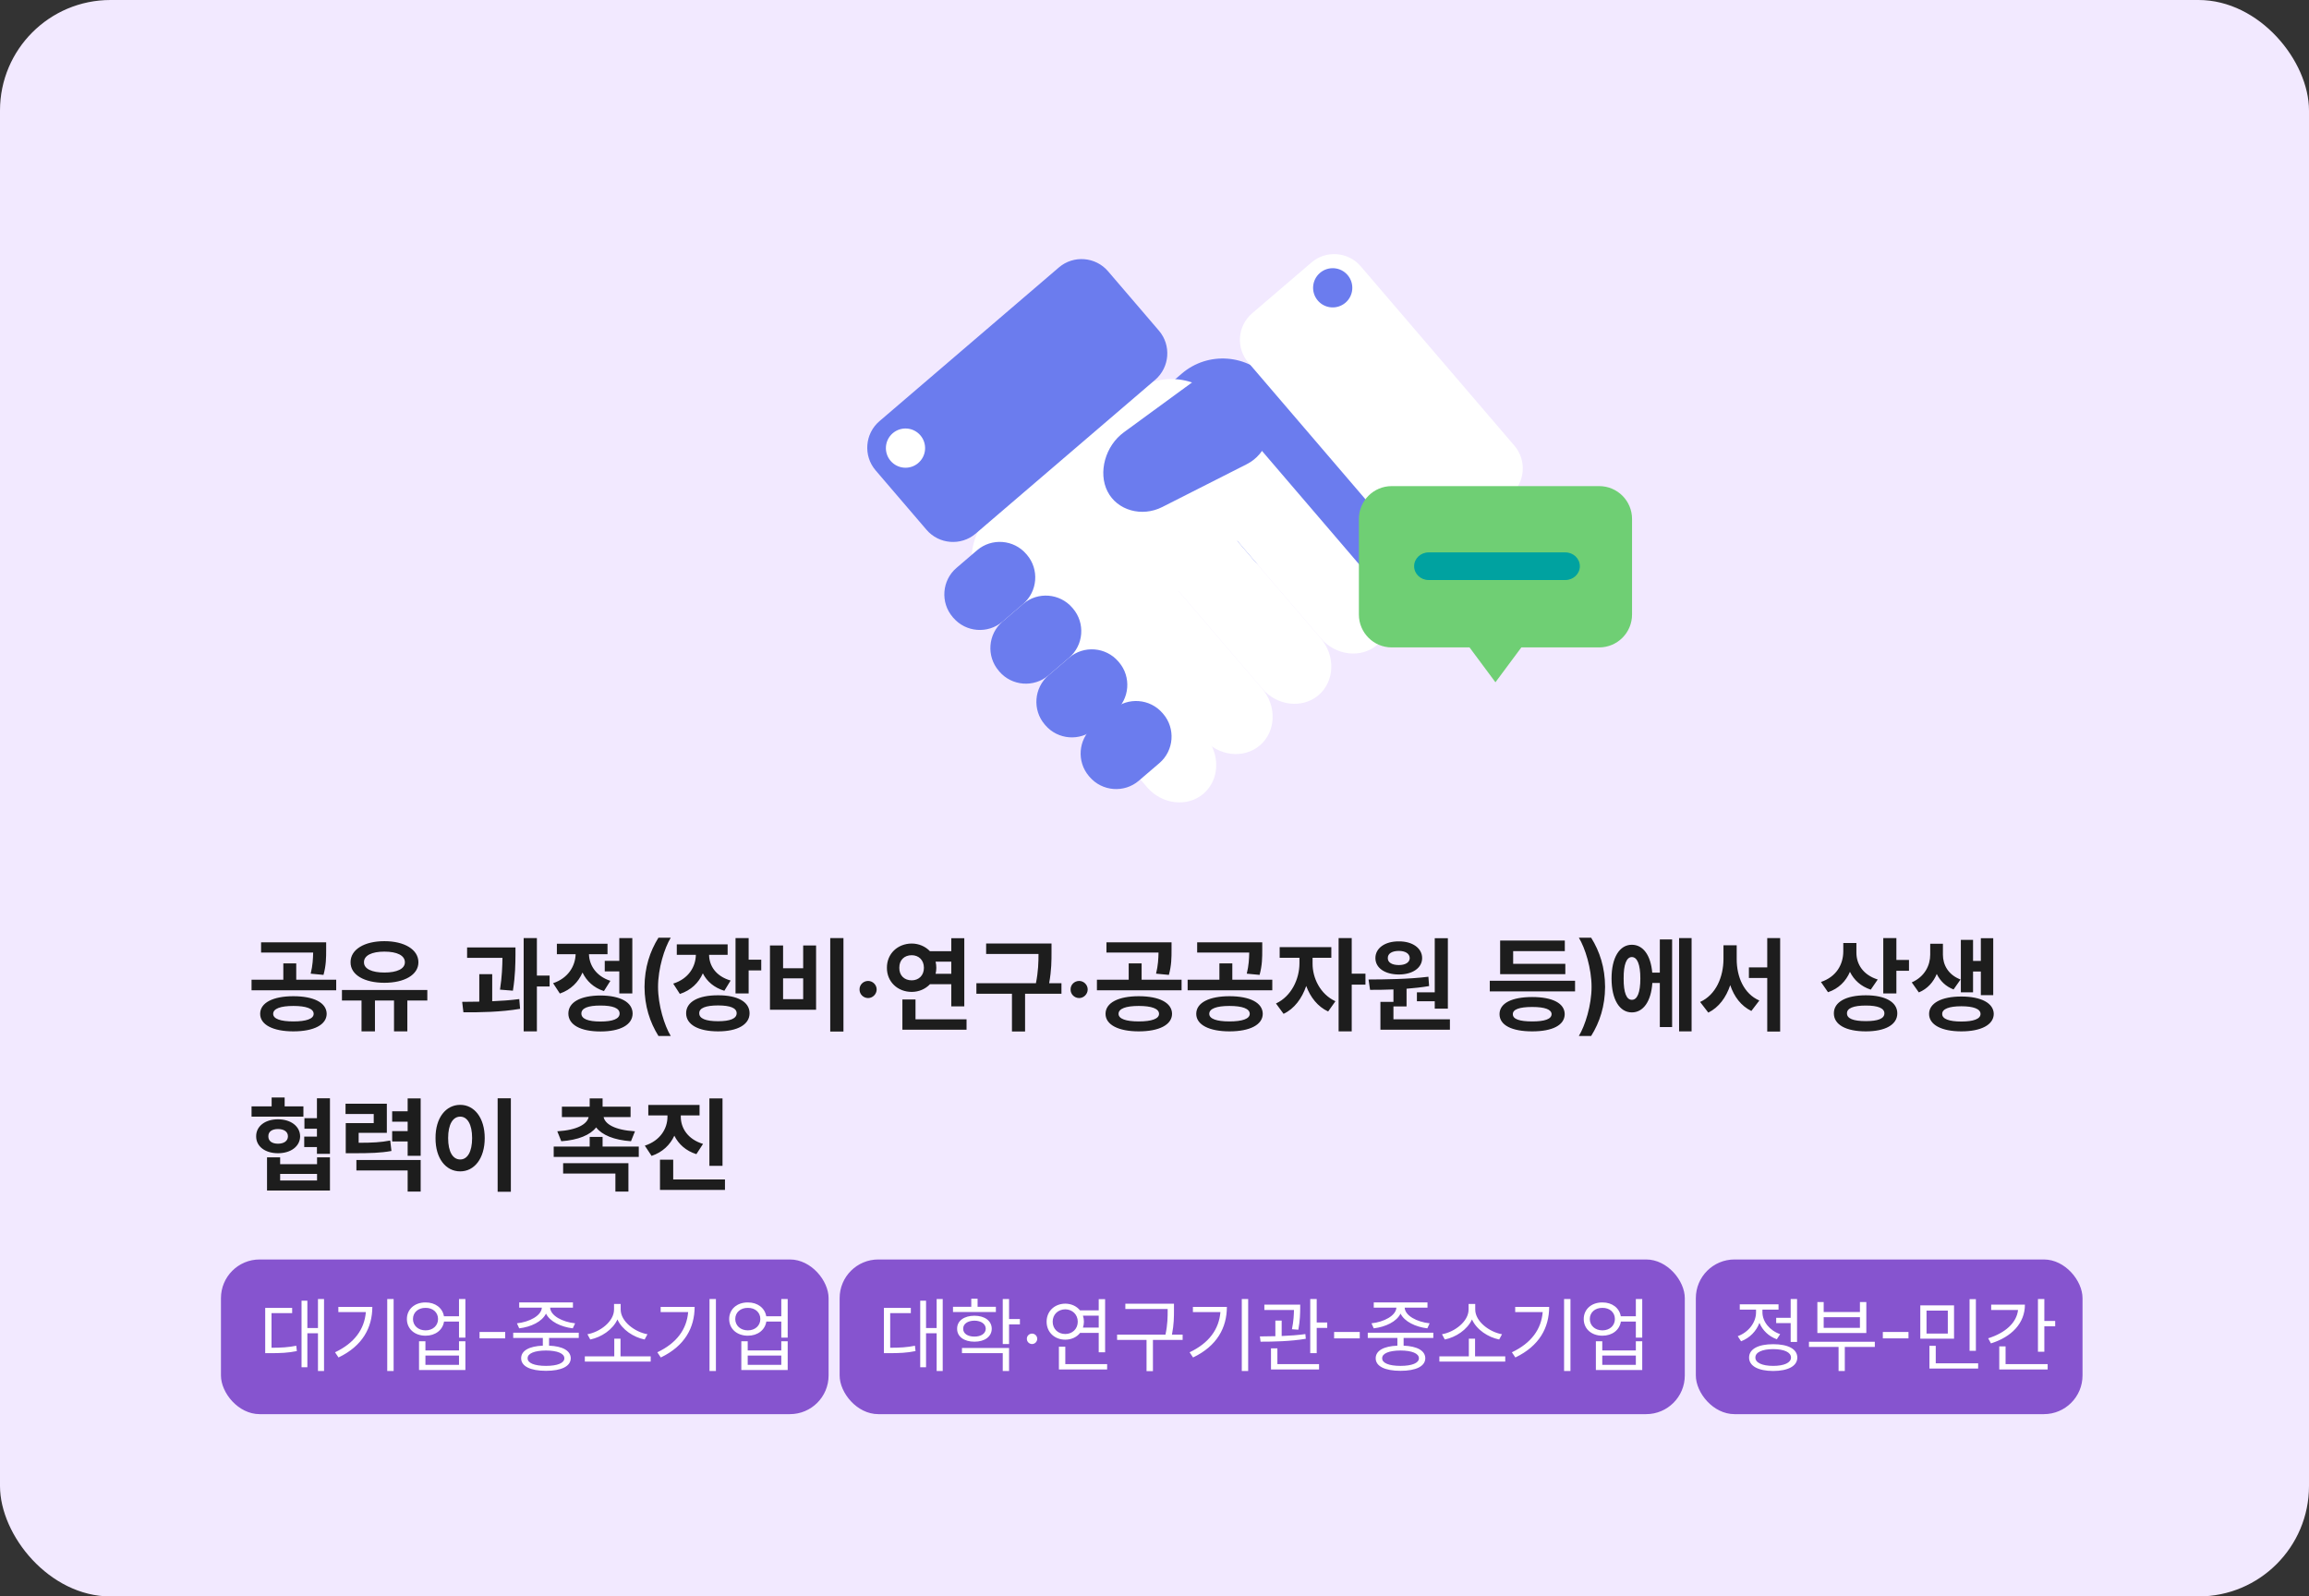 <svg width="418" height="289" viewBox="0 0 418 289" fill="none" xmlns="http://www.w3.org/2000/svg">
<rect x="0" y="0" width="418" height="289" fill="#333333" stroke="none"/>
<rect width="418" height="289" rx="20" fill="#F2E9FF"/>
<path d="M53.108 180.343C56.801 180.343 59.12 181.512 59.139 183.534C59.12 185.52 56.801 186.707 53.108 186.707C49.453 186.707 47.097 185.52 47.097 183.534C47.097 181.512 49.453 180.343 53.108 180.343ZM53.108 182.105C50.789 182.105 49.453 182.588 49.453 183.534C49.453 184.443 50.789 184.907 53.108 184.907C55.428 184.907 56.782 184.443 56.782 183.534C56.782 182.588 55.428 182.105 53.108 182.105ZM59.046 170.583V171.956C59.046 173.292 59.046 174.739 58.563 176.483L56.244 176.261C56.615 174.73 56.662 173.589 56.69 172.438H47.264V170.583H59.046ZM60.864 177.355V179.267H45.538V177.355H51.29V174.405H53.628V177.355H60.864ZM77.359 179.211V181.122H73.741V186.707H71.329V181.122H67.878V186.707H65.447V181.122H61.903V179.211H77.359ZM69.585 170.379C73.203 170.379 75.745 171.882 75.745 174.201C75.745 176.483 73.203 177.912 69.585 177.912C65.967 177.912 63.443 176.483 63.462 174.201C63.443 171.882 65.967 170.379 69.585 170.379ZM69.585 172.271C67.321 172.271 65.874 172.958 65.893 174.201C65.874 175.389 67.321 176.057 69.585 176.057C71.867 176.057 73.296 175.389 73.296 174.201C73.296 172.958 71.867 172.271 69.585 172.271ZM93.316 171.511V172.865C93.298 174.461 93.298 176.539 92.853 179.341L90.515 179.155C90.895 176.706 90.932 174.897 90.96 173.403H84.559V171.511H93.316ZM89.105 176.354V181.252C90.765 181.187 92.454 181.066 94.003 180.862L94.151 182.625C90.682 183.219 86.841 183.274 83.891 183.256L83.668 181.363C84.614 181.354 85.672 181.354 86.767 181.326V176.354H89.105ZM97.194 169.822V176.613H99.495V178.58H97.194V186.707H94.801V169.822H97.194ZM114.469 169.822V179.842H112.112V175.853H109.478V173.941H112.112V169.822H114.469ZM108.698 180.213C112.298 180.231 114.506 181.419 114.524 183.479C114.506 185.52 112.298 186.726 108.698 186.726C105.099 186.726 102.891 185.52 102.891 183.479C102.891 181.419 105.099 180.231 108.698 180.213ZM108.698 182.031C106.453 182.031 105.247 182.495 105.247 183.479C105.247 184.443 106.453 184.926 108.698 184.926C110.943 184.926 112.168 184.443 112.168 183.479C112.168 182.495 110.943 182.031 108.698 182.031ZM109.979 170.843V172.735H106.62C106.676 174.702 107.863 176.688 110.498 177.56L109.329 179.415C107.464 178.812 106.184 177.587 105.451 176.057C104.7 177.782 103.354 179.174 101.351 179.86L100.126 177.986C102.9 177.059 104.143 174.851 104.208 172.735H100.812V170.843H109.979ZM116.677 178.654C116.695 175.147 117.642 172.253 119.2 169.748H121.427C120.295 171.604 119.126 175.314 119.126 178.654C119.126 181.976 120.295 185.687 121.427 187.542H119.2C117.642 185.037 116.695 182.143 116.677 178.654ZM131.725 170.954V172.847H128.366C128.385 174.813 129.563 176.715 132.263 177.504L131.131 179.359C129.266 178.793 127.977 177.662 127.234 176.205C126.483 177.912 125.11 179.267 123.078 179.935L121.872 178.061C124.674 177.179 125.936 174.99 125.973 172.847H122.521V170.954H131.725ZM135.528 169.822V173.737H137.811V175.667H135.528V179.842H133.153V169.822H135.528ZM129.999 180.176C133.506 180.157 135.695 181.363 135.695 183.423C135.695 185.482 133.506 186.707 129.999 186.707C126.418 186.707 124.21 185.482 124.21 183.423C124.21 181.363 126.418 180.157 129.999 180.176ZM129.999 182.013C127.772 182.013 126.566 182.477 126.585 183.423C126.566 184.388 127.772 184.87 129.999 184.87C132.188 184.87 133.357 184.388 133.357 183.423C133.357 182.477 132.188 182.013 129.999 182.013ZM152.691 169.822V186.744H150.298V169.822H152.691ZM141.763 171.158V175.277H145.399V171.158H147.737V182.792H139.388V171.158H141.763ZM141.763 180.881H145.399V177.114H141.763V180.881ZM157.163 180.677C156.291 180.677 155.586 179.972 155.604 179.118C155.586 178.265 156.291 177.578 157.163 177.578C157.979 177.578 158.703 178.265 158.703 179.118C158.703 179.972 157.979 180.677 157.163 180.677ZM174.567 169.841V182.18H172.211V178.172H168.352C167.535 179.035 166.357 179.563 165.049 179.563C162.488 179.563 160.54 177.708 160.559 175.203C160.54 172.661 162.488 170.824 165.049 170.806C166.357 170.815 167.526 171.334 168.352 172.197H172.211V169.841H174.567ZM174.976 184.518V186.41H163.36V180.937H165.735V184.518H174.976ZM165.049 172.921C163.731 172.921 162.785 173.774 162.804 175.203C162.785 176.613 163.731 177.467 165.049 177.467C166.292 177.467 167.257 176.613 167.257 175.203C167.257 173.774 166.292 172.921 165.049 172.921ZM169.372 174.09C169.456 174.442 169.502 174.813 169.502 175.203C169.502 175.574 169.456 175.936 169.372 176.279H172.211V174.09H169.372ZM190.357 170.806V172.327C190.357 173.904 190.357 175.63 189.931 177.986H192.157V179.897H185.57V186.726H183.195V179.897H176.757V177.986H187.537C187.964 175.806 188.001 174.155 188.001 172.698H178.52V170.806H190.357ZM195.367 180.677C194.495 180.677 193.79 179.972 193.809 179.118C193.79 178.265 194.495 177.578 195.367 177.578C196.184 177.578 196.907 178.265 196.907 179.118C196.907 179.972 196.184 180.677 195.367 180.677ZM206.147 180.343C209.84 180.343 212.159 181.512 212.178 183.534C212.159 185.52 209.84 186.707 206.147 186.707C202.492 186.707 200.136 185.52 200.136 183.534C200.136 181.512 202.492 180.343 206.147 180.343ZM206.147 182.105C203.828 182.105 202.492 182.588 202.492 183.534C202.492 184.443 203.828 184.907 206.147 184.907C208.467 184.907 209.821 184.443 209.821 183.534C209.821 182.588 208.467 182.105 206.147 182.105ZM212.085 170.583V171.956C212.085 173.292 212.085 174.739 211.603 176.483L209.283 176.261C209.654 174.73 209.701 173.589 209.729 172.438H200.303V170.583H212.085ZM213.903 177.355V179.267H198.577V177.355H204.329V174.405H206.667V177.355H213.903ZM222.568 180.343C226.261 180.343 228.58 181.512 228.599 183.534C228.58 185.52 226.261 186.707 222.568 186.707C218.913 186.707 216.557 185.52 216.557 183.534C216.557 181.512 218.913 180.343 222.568 180.343ZM222.568 182.105C220.249 182.105 218.913 182.588 218.913 183.534C218.913 184.443 220.249 184.907 222.568 184.907C224.888 184.907 226.242 184.443 226.242 183.534C226.242 182.588 224.888 182.105 222.568 182.105ZM228.506 170.583V171.956C228.506 173.292 228.506 174.739 228.023 176.483L225.704 176.261C226.075 174.73 226.122 173.589 226.149 172.438H216.724V170.583H228.506ZM230.324 177.355V179.267H214.998V177.355H220.75V174.405H223.088V177.355H230.324ZM237.616 174.424C237.598 177.003 238.971 179.972 241.754 181.252L240.437 183.107C238.553 182.245 237.208 180.519 236.466 178.487C235.705 180.723 234.323 182.616 232.365 183.534L230.992 181.66C233.812 180.343 235.223 177.207 235.241 174.424V173.385H231.66V171.455H241.012V173.385H237.616V174.424ZM244.704 169.822V176.261H247.19V178.246H244.704V186.707H242.329V169.822H244.704ZM262.108 169.841V182.588H259.733V181.252H256.505V179.638H259.733V169.841H262.108ZM262.479 184.518V186.41H249.899V181.363H252.256V179.118C250.744 179.183 249.306 179.192 248.025 179.192L247.747 177.318C250.846 177.3 255.021 177.263 258.583 176.817L258.713 178.506C257.377 178.729 255.995 178.886 254.631 178.988V182.198H252.256V184.518H262.479ZM253.239 170.416C255.688 170.397 257.451 171.641 257.451 173.44C257.451 175.24 255.688 176.409 253.239 176.409C250.734 176.409 248.99 175.24 248.99 173.44C248.99 171.641 250.716 170.397 253.239 170.416ZM253.239 172.142C252.033 172.142 251.217 172.605 251.235 173.44C251.217 174.257 252.033 174.702 253.239 174.702C254.371 174.702 255.188 174.257 255.206 173.44C255.188 172.605 254.371 172.142 253.239 172.142ZM285.135 177.541V179.471H269.697V177.541H285.135ZM283.372 174.479V176.354H271.571V170.268H283.279V172.179H273.928V174.479H283.372ZM277.379 180.491C281.034 180.491 283.242 181.604 283.261 183.59C283.242 185.594 281.034 186.707 277.379 186.707C273.687 186.707 271.46 185.594 271.46 183.59C271.46 181.604 273.687 180.491 277.379 180.491ZM277.379 182.291C275.041 182.291 273.854 182.736 273.872 183.59C273.854 184.48 275.041 184.907 277.379 184.907C279.661 184.907 280.867 184.48 280.886 183.59C280.867 182.736 279.661 182.291 277.379 182.291ZM290.571 178.654C290.553 182.143 289.606 185.037 288.048 187.542H285.821C286.953 185.687 288.122 181.976 288.122 178.654C288.122 175.314 286.953 171.604 285.821 169.748H288.048C289.606 172.253 290.553 175.147 290.571 178.654ZM306.231 169.822V186.707H303.968V169.822H306.231ZM302.706 170.063V185.928H300.479V177.949H299.125C298.902 181.271 297.492 183.274 295.414 183.274C293.188 183.274 291.74 180.937 291.74 177.133C291.74 173.348 293.188 171.028 295.414 171.028C297.446 171.028 298.837 172.921 299.106 176.075H300.479V170.063H302.706ZM295.414 173.255C294.468 173.255 293.911 174.554 293.93 177.133C293.911 179.73 294.468 181.011 295.414 180.992C296.379 181.011 296.954 179.73 296.954 177.133C296.954 174.554 296.379 173.255 295.414 173.255ZM314.396 173.645C314.396 176.817 315.676 179.897 318.496 181.122L317.049 183.015C315.175 182.096 313.922 180.417 313.227 178.339C312.484 180.547 311.186 182.356 309.256 183.312L307.771 181.382C310.666 180.083 311.983 176.817 312.002 173.645V171.121H314.396V173.645ZM322.263 169.822V186.744H319.925V177.04H316.604V175.129H319.925V169.822H322.263ZM336.067 172.476C336.067 174.517 337.255 176.483 339.927 177.318L338.665 179.155C336.875 178.562 335.622 177.411 334.898 175.927C334.166 177.634 332.857 178.97 330.928 179.619L329.647 177.764C332.468 176.817 333.674 174.572 333.692 172.253V170.713H336.067V172.476ZM343.304 169.822V173.774H345.586V175.741H343.304V179.842H340.929V169.822H343.304ZM337.774 180.176C341.263 180.176 343.471 181.382 343.471 183.441C343.471 185.52 341.263 186.707 337.774 186.707C334.212 186.707 331.985 185.52 331.985 183.441C331.985 181.382 334.212 180.176 337.774 180.176ZM337.774 182.031C335.548 182.031 334.342 182.514 334.36 183.441C334.342 184.406 335.548 184.852 337.774 184.852C339.964 184.852 341.133 184.406 341.133 183.441C341.133 182.514 339.964 182.031 337.774 182.031ZM351.728 172.828C351.728 174.646 352.674 176.465 354.919 177.318L353.657 179.118C352.219 178.571 351.227 177.569 350.614 176.316C350.002 177.782 348.944 179.007 347.367 179.656L346.087 177.838C348.462 176.799 349.427 174.721 349.427 172.828V170.843H351.728V172.828ZM360.838 169.841V180.157H358.593V175.871H357.183V179.638H354.975V170.138H357.183V173.96H358.593V169.841H360.838ZM355.067 180.398C358.63 180.398 360.912 181.586 360.931 183.553C360.912 185.52 358.63 186.707 355.067 186.707C351.486 186.707 349.223 185.52 349.223 183.553C349.223 181.586 351.486 180.398 355.067 180.398ZM355.067 182.161C352.859 182.161 351.579 182.644 351.598 183.553C351.579 184.462 352.859 184.926 355.067 184.926C357.257 184.926 358.537 184.462 358.537 183.553C358.537 182.644 357.257 182.161 355.067 182.161ZM54.927 200.288V202.144H45.538V200.288H49.175V198.674H51.531V200.288H54.927ZM50.325 202.626C52.645 202.626 54.315 203.888 54.333 205.706C54.315 207.524 52.645 208.768 50.325 208.768C47.987 208.768 46.355 207.524 46.373 205.706C46.355 203.888 47.987 202.626 50.325 202.626ZM50.325 204.389C49.249 204.389 48.562 204.853 48.581 205.706C48.562 206.56 49.249 207.042 50.325 207.042C51.383 207.042 52.125 206.56 52.125 205.706C52.125 204.853 51.383 204.389 50.325 204.389ZM59.732 198.822V208.879H57.376V207.654H55.075V205.762H57.376V204.333H55.112V202.422H57.376V198.822H59.732ZM50.715 209.51V210.753H57.395V209.51H59.732V215.521H48.34V209.51H50.715ZM50.715 213.703H57.395V212.516H50.715V213.703ZM70.03 199.806V205.075H64.928V206.875C67.442 206.875 68.926 206.792 70.643 206.467L70.865 208.359C68.898 208.712 67.117 208.768 63.852 208.768H62.59V203.312H67.655V201.661H62.553V199.806H70.03ZM76.153 198.841V209.231H73.797V206.634H70.995V204.76H73.797V203.053H70.995V201.179H73.797V198.841H76.153ZM76.153 209.992V215.707H73.797V211.885H64.519V209.992H76.153ZM92.481 198.822V215.744H90.088V198.822H92.481ZM83.315 200.01C85.857 200.01 87.75 202.348 87.75 206.021C87.75 209.732 85.857 212.052 83.315 212.052C80.718 212.052 78.825 209.732 78.844 206.021C78.825 202.348 80.718 200.01 83.315 200.01ZM83.315 202.144C81.998 202.144 81.126 203.517 81.126 206.021C81.126 208.545 81.998 209.899 83.315 209.899C84.596 209.899 85.468 208.545 85.468 206.021C85.468 203.517 84.596 202.144 83.315 202.144ZM115.638 207.562V209.436H100.237V207.562H106.75V205.817H109.088V207.562H115.638ZM113.764 210.567V215.707H111.407V212.441H101.944V210.567H113.764ZM109.088 198.841V200.344H114.153V202.218H109.273C109.524 203.461 111.24 204.574 114.951 204.797L114.228 206.597C111.129 206.374 108.977 205.465 107.919 204.092C106.852 205.465 104.7 206.374 101.61 206.597L100.887 204.797C104.579 204.574 106.295 203.461 106.564 202.218H101.722V200.344H106.75V198.841H109.088ZM123.245 202.162C123.245 204.185 124.488 206.244 127.271 207.079L126.065 208.935C124.173 208.341 122.837 207.125 122.076 205.595C121.306 207.255 119.933 208.591 117.957 209.25L116.732 207.395C119.534 206.485 120.833 204.296 120.833 202.162V201.921H117.363V200.028H126.641V201.921H123.245V202.162ZM130.797 198.841V211.05H128.422V198.841H130.797ZM131.242 213.518V215.41H119.479V209.937H121.872V213.518H131.242Z" fill="#1D1D1D"/>
<path d="M235.593 107.59C240.739 111.13 248.031 111.392 251.792 108.167C255.553 104.946 255.306 98.427 251.24 93.682L229.971 68.854C225.907 64.109 218.701 63.554 213.956 67.618L206.342 74.139C201.597 78.203 201.928 84.425 207.074 87.968L235.593 107.587V107.59Z" fill="#6B7CEE"/>
<path d="M253.816 98.12C256.075 100.755 260.079 101.064 262.713 98.808L273.475 89.589C276.11 87.33 276.419 83.326 274.163 80.691L246.322 48.197C244.063 45.562 240.059 45.253 237.425 47.509L226.663 56.728C224.025 58.987 223.719 62.991 225.975 65.626L253.813 98.117L253.816 98.12Z" fill="white"/>
<path d="M238.564 54.41C239.838 55.9 242.081 56.073 243.571 54.799C245.057 53.524 245.233 51.281 243.956 49.791C242.681 48.302 240.441 48.129 238.952 49.407C237.462 50.681 237.289 52.925 238.567 54.41H238.564Z" fill="#6B7CEE"/>
<path d="M201.155 117.47C196.409 121.534 189.203 120.979 185.139 116.234L178.618 108.62C174.554 103.875 175.109 96.669 179.854 92.605L204.682 71.336C209.427 67.272 216.634 67.828 220.697 72.573L227.219 80.186C231.283 84.932 230.727 92.138 225.982 96.202L201.155 117.47Z" fill="white"/>
<path d="M176.628 96.599C173.99 98.858 169.99 98.549 167.731 95.911L158.511 85.149C156.252 82.514 156.562 78.51 159.199 76.251L191.691 48.414C194.325 46.155 198.329 46.464 200.588 49.102L209.807 59.864C212.066 62.498 211.757 66.502 209.119 68.761L176.628 96.599Z" fill="#6B7CEE"/>
<path d="M217.868 143.685C214.947 146.187 210.34 145.647 207.63 142.483L186.241 117.516C183.531 114.355 183.705 109.72 186.623 107.215C189.545 104.713 194.151 105.252 196.862 108.414L218.25 133.38C220.96 136.542 220.787 141.176 217.868 143.682V143.685Z" fill="white"/>
<path d="M228.083 134.932C225.162 137.434 220.555 136.895 217.845 133.733L196.456 108.767C193.746 105.606 193.92 100.971 196.838 98.469C199.76 95.967 204.366 96.506 207.076 99.668L228.465 124.634C231.175 127.796 231.002 132.43 228.083 134.936V134.932Z" fill="white"/>
<path d="M238.704 125.838C235.783 128.34 231.176 127.8 228.466 124.636L207.077 99.669C204.367 96.508 204.541 91.873 207.459 89.371C210.378 86.869 214.987 87.408 217.694 90.573L239.083 115.539C241.793 118.704 241.62 123.336 238.701 125.841L238.704 125.838Z" fill="white"/>
<path d="M249.325 116.736C246.403 119.238 241.797 118.699 239.087 115.534L217.698 90.567C214.988 87.406 215.161 82.771 218.083 80.269C221.005 77.767 225.611 78.307 228.321 81.471L249.71 106.438C252.42 109.599 252.247 114.234 249.325 116.736Z" fill="white"/>
<path d="M166.237 83.817C164.747 85.095 162.507 84.921 161.229 83.432C159.955 81.943 160.125 79.703 161.614 78.425C163.104 77.15 165.344 77.32 166.618 78.81C167.893 80.299 167.723 82.542 166.233 83.814L166.237 83.817Z" fill="white"/>
<path d="M200.498 88.967C202.237 92.397 206.698 93.665 210.415 91.781L225.695 84.035C229.412 82.152 230.91 77.574 229.027 73.857L227.165 70.185C225.282 66.471 220.991 65.442 217.627 67.897L203.448 78.262C200.085 80.719 198.756 85.537 200.495 88.967H200.498Z" fill="#6B7CEE"/>
<path d="M197.261 140.647C199.52 143.281 203.524 143.591 206.158 141.335L209.894 138.135C212.529 135.876 212.838 131.873 210.579 129.238L210.459 129.099C208.2 126.465 204.196 126.155 201.561 128.411L197.826 131.611C195.191 133.87 194.882 137.874 197.138 140.508L197.258 140.647H197.261Z" fill="#6B7CEE"/>
<path d="M189.246 131.291C191.505 133.926 195.509 134.235 198.144 131.979L201.879 128.78C204.517 126.521 204.826 122.517 202.567 119.883L202.447 119.744C200.188 117.109 196.184 116.8 193.55 119.056L189.814 122.255C187.18 124.514 186.87 128.518 189.126 131.153L189.246 131.291Z" fill="#6B7CEE"/>
<path d="M180.916 121.568C183.175 124.203 187.179 124.512 189.813 122.253L193.549 119.053C196.183 116.794 196.493 112.791 194.237 110.156L194.117 110.017C191.858 107.383 187.854 107.073 185.219 109.329L181.487 112.529C178.849 114.788 178.543 118.792 180.799 121.426L180.919 121.565L180.916 121.568Z" fill="#6B7CEE"/>
<path d="M172.586 111.842C174.845 114.477 178.849 114.786 181.484 112.53L185.216 109.331C187.851 107.072 188.16 103.068 185.904 100.433L185.784 100.295C183.525 97.66 179.521 97.351 176.887 99.607L173.151 102.806C170.513 105.065 170.207 109.069 172.463 111.703L172.583 111.845L172.586 111.842Z" fill="#6B7CEE"/>
<path d="M289.51 88H251.94C248.66 88 246 90.66 246 93.94V111.25C246 114.53 248.66 117.2 251.94 117.2H266.03L270.72 123.51L275.41 117.2H289.5C292.78 117.2 295.45 114.54 295.45 111.25V93.94C295.45 90.66 292.79 88 289.5 88H289.51Z" fill="#6FCF74"/>
<path d="M286 102.5C286 103.884 284.83 105 283.378 105H258.622C257.17 105 256 103.884 256 102.5C256 101.116 257.182 100 258.622 100H283.378C284.83 100 286 101.116 286 102.5Z" fill="#00A2A0"/>
<rect x="152" y="228" width="153" height="28" rx="7" fill="#8654CF"/>
<rect x="40" y="228" width="110" height="28" rx="7" fill="#8654CF"/>
<path d="M58.66 235.164V248.187H57.562V241.36H55.643V247.513H54.588V235.457H55.643V240.408H57.562V235.164H58.66ZM52.889 236.761V237.713H49.153V243.982C50.948 243.975 52.193 243.909 53.636 243.616L53.738 244.583C52.171 244.905 50.838 244.964 48.846 244.964H48.011V236.761H52.889ZM71.258 235.164V248.187H70.101V235.164H71.258ZM67.405 236.585C67.391 240.335 65.647 243.646 61.282 245.74L60.652 244.803C64.175 243.133 65.97 240.635 66.233 237.522H61.253V236.585H67.405ZM77.044 235.779C78.794 235.765 80.12 236.783 80.369 238.284H83.094V235.164H84.251V242.151H83.094V239.236H80.384C80.149 240.774 78.809 241.8 77.044 241.8C75.066 241.8 73.66 240.569 73.66 238.782C73.66 237.01 75.066 235.765 77.044 235.779ZM77.044 236.761C75.711 236.746 74.759 237.581 74.759 238.782C74.759 239.969 75.711 240.833 77.044 240.833C78.362 240.833 79.3 239.969 79.3 238.782C79.3 237.581 78.362 236.746 77.044 236.761ZM77.015 242.811V244.466H83.094V242.811H84.251V248.011H75.857V242.811H77.015ZM77.015 247.073H83.094V245.389H77.015V247.073ZM91.458 241.126V242.283H86.814V241.126H91.458ZM104.773 241.258V242.21H99.397V243.602C101.858 243.704 103.309 244.51 103.323 245.887C103.309 247.337 101.639 248.157 98.841 248.157C96.014 248.157 94.344 247.337 94.344 245.887C94.344 244.51 95.787 243.704 98.269 243.602V242.21H92.908V241.258H104.773ZM98.841 244.48C96.746 244.495 95.501 245.008 95.516 245.887C95.501 246.751 96.746 247.264 98.841 247.264C100.906 247.264 102.166 246.751 102.166 245.887C102.166 245.008 100.906 244.495 98.841 244.48ZM103.719 235.779V236.717H99.588C99.661 238.182 101.814 239.317 104.114 239.559L103.689 240.467C101.558 240.21 99.559 239.258 98.841 237.801C98.13 239.258 96.138 240.21 93.992 240.467L93.582 239.559C95.838 239.317 98.006 238.182 98.094 236.717H93.992V235.779H103.719ZM117.796 245.535V246.487H105.872V245.535H111.204V242.342H112.332V245.535H117.796ZM112.361 237.054C112.361 239.236 114.939 241.141 117.21 241.536L116.697 242.488C114.712 242.085 112.618 240.738 111.775 238.855C110.918 240.73 108.838 242.085 106.854 242.488L106.341 241.536C108.611 241.141 111.16 239.236 111.16 237.054V236.058H112.361V237.054ZM129.603 235.164V248.187H128.445V235.164H129.603ZM125.75 236.585C125.735 240.335 123.992 243.646 119.627 245.74L118.997 244.803C122.52 243.133 124.314 240.635 124.578 237.522H119.598V236.585H125.75ZM135.389 235.779C137.139 235.765 138.465 236.783 138.714 238.284H141.438V235.164H142.596V242.151H141.438V239.236H138.729C138.494 240.774 137.154 241.8 135.389 241.8C133.411 241.8 132.005 240.569 132.005 238.782C132.005 237.01 133.411 235.765 135.389 235.779ZM135.389 236.761C134.056 236.746 133.104 237.581 133.104 238.782C133.104 239.969 134.056 240.833 135.389 240.833C136.707 240.833 137.645 239.969 137.645 238.782C137.645 237.581 136.707 236.746 135.389 236.761ZM135.359 242.811V244.466H141.438V242.811H142.596V248.011H134.202V242.811H135.359ZM135.359 247.073H141.438V245.389H135.359V247.073Z" fill="white"/>
<path d="M170.66 235.164V248.187H169.562V241.36H167.643V247.513H166.588V235.457H167.643V240.408H169.562V235.164H170.66ZM164.889 236.761V237.713H161.153V243.982C162.948 243.975 164.193 243.909 165.636 243.616L165.738 244.583C164.171 244.905 162.838 244.964 160.846 244.964H160.011V236.761H164.889ZM180.284 236.57V237.508H172.521V236.57H175.831V235.105H176.974V236.57H180.284ZM176.402 238.182C178.277 238.196 179.522 239.104 179.537 240.54C179.522 241.961 178.277 242.884 176.402 242.884C174.527 242.884 173.253 241.961 173.268 240.54C173.253 239.104 174.527 238.196 176.402 238.182ZM176.402 239.075C175.172 239.09 174.352 239.661 174.366 240.54C174.352 241.404 175.172 241.961 176.402 241.961C177.618 241.961 178.438 241.404 178.453 240.54C178.438 239.661 177.618 239.09 176.402 239.075ZM182.672 235.164V238.782H184.635V239.749H182.672V243.309H181.529V235.164H182.672ZM182.672 244.026V248.187H181.529V244.964H174.146V244.026H182.672ZM186.832 243.309C186.319 243.309 185.88 242.884 185.895 242.356C185.88 241.844 186.319 241.419 186.832 241.419C187.345 241.419 187.77 241.844 187.77 242.356C187.77 242.884 187.345 243.309 186.832 243.309ZM200.06 235.179V244.803H198.902V241.287H195.533C194.933 242.056 193.966 242.518 192.853 242.518C190.904 242.518 189.469 241.17 189.469 239.266C189.469 237.361 190.904 236.014 192.853 235.999C193.958 236.006 194.903 236.46 195.519 237.215H198.902V235.179H200.06ZM200.426 246.941V247.908H191.695V243.792H192.853V246.941H200.426ZM192.853 237.024C191.52 237.039 190.567 237.962 190.567 239.266C190.567 240.569 191.52 241.492 192.853 241.492C194.127 241.492 195.108 240.569 195.108 239.266C195.108 237.962 194.127 237.039 192.853 237.024ZM196.046 238.167C196.156 238.504 196.222 238.87 196.222 239.266C196.222 239.646 196.156 240.005 196.046 240.335H198.902V238.167H196.046ZM212.525 236.014V237.156C212.525 238.394 212.525 239.734 212.159 241.609H214.093V242.562H208.717V248.216H207.56V242.562H202.228V241.609H210.987C211.383 239.734 211.383 238.365 211.383 237.156V236.966H203.722V236.014H212.525ZM225.958 235.164V248.187H224.801V235.164H225.958ZM222.105 236.585C222.091 240.335 220.348 243.646 215.982 245.74L215.353 244.803C218.875 243.133 220.67 240.635 220.934 237.522H215.953V236.585H222.105ZM235.377 236.175V236.863C235.362 237.713 235.362 239.017 235.04 240.716L233.883 240.628C234.198 239.068 234.227 237.962 234.249 237.142H228.888V236.175H235.377ZM232.022 239.061V241.858C233.465 241.8 234.959 241.697 236.314 241.507L236.388 242.356C233.663 242.825 230.514 242.884 228.199 242.884L228.082 241.932C228.924 241.924 229.876 241.917 230.88 241.888V239.061H232.022ZM238.365 235.164V239.412H240.27V240.394H238.365V244.964H237.193V235.164H238.365ZM238.79 246.941V247.908H230.089V244.085H231.246V246.941H238.79ZM246.158 241.126V242.283H241.515V241.126H246.158ZM259.474 241.258V242.21H254.098V243.602C256.559 243.704 258.009 244.51 258.023 245.887C258.009 247.337 256.339 248.157 253.541 248.157C250.714 248.157 249.044 247.337 249.044 245.887C249.044 244.51 250.487 243.704 252.97 243.602V242.21H247.608V241.258H259.474ZM253.541 244.48C251.446 244.495 250.201 245.008 250.216 245.887C250.201 246.751 251.446 247.264 253.541 247.264C255.606 247.264 256.866 246.751 256.866 245.887C256.866 245.008 255.606 244.495 253.541 244.48ZM258.419 235.779V236.717H254.288C254.361 238.182 256.515 239.317 258.814 239.559L258.39 240.467C256.258 240.21 254.259 239.258 253.541 237.801C252.831 239.258 250.838 240.21 248.692 240.467L248.282 239.559C250.538 239.317 252.706 238.182 252.794 236.717H248.692V235.779H258.419ZM272.496 245.535V246.487H260.572V245.535H265.904V242.342H267.032V245.535H272.496ZM267.062 237.054C267.062 239.236 269.64 241.141 271.91 241.536L271.397 242.488C269.413 242.085 267.318 240.738 266.476 238.855C265.619 240.73 263.539 242.085 261.554 242.488L261.041 241.536C263.312 241.141 265.86 239.236 265.86 237.054V236.058H267.062V237.054ZM284.303 235.164V248.187H283.146V235.164H284.303ZM280.45 236.585C280.436 240.335 278.692 243.646 274.327 245.74L273.697 244.803C277.22 243.133 279.015 240.635 279.278 237.522H274.298V236.585H280.45ZM290.089 235.779C291.839 235.765 293.165 236.783 293.414 238.284H296.139V235.164H297.296V242.151H296.139V239.236H293.429C293.194 240.774 291.854 241.8 290.089 241.8C288.111 241.8 286.705 240.569 286.705 238.782C286.705 237.01 288.111 235.765 290.089 235.779ZM290.089 236.761C288.756 236.746 287.804 237.581 287.804 238.782C287.804 239.969 288.756 240.833 290.089 240.833C291.407 240.833 292.345 239.969 292.345 238.782C292.345 237.581 291.407 236.746 290.089 236.761ZM290.06 242.811V244.466H296.139V242.811H297.296V248.011H288.902V242.811H290.06ZM290.06 247.073H296.139V245.389H290.06V247.073Z" fill="white"/>
<rect x="307" y="228" width="70" height="28" rx="7" fill="#8654CF"/>
<path d="M325.323 235.164V242.928H324.166V239.515H321.544V238.562H324.166V235.164H325.323ZM321.002 243.338C323.712 243.338 325.367 244.217 325.367 245.755C325.367 247.293 323.712 248.172 321.002 248.187C318.292 248.172 316.637 247.293 316.637 245.755C316.637 244.217 318.292 243.338 321.002 243.338ZM321.002 244.231C319.01 244.231 317.765 244.803 317.779 245.755C317.765 246.692 319.01 247.264 321.002 247.264C322.994 247.264 324.225 246.692 324.225 245.755C324.225 244.803 322.994 244.231 321.002 244.231ZM319.054 237.552C319.054 239.251 320.357 240.862 322.262 241.521L321.661 242.444C320.196 241.917 319.061 240.826 318.512 239.471C317.94 241.001 316.732 242.225 315.187 242.811L314.586 241.888C316.52 241.185 317.896 239.427 317.896 237.566V237.083H314.952V236.116H321.969V237.083H319.054V237.552ZM339.4 242.898V243.836H333.966V248.187H332.838V243.836H327.477V242.898H339.4ZM330.143 235.706V237.508H336.705V235.706H337.862V241.316H329V235.706H330.143ZM330.143 240.379H336.705V238.445H330.143V240.379ZM345.494 241.126V242.283H340.851V241.126H345.494ZM353.741 236.307V242.342H347.633V236.307H353.741ZM348.761 237.259V241.419H352.613V237.259H348.761ZM357.696 235.179V244.539H356.554V235.179H357.696ZM358.106 246.795V247.747H349.288V243.631H350.431V246.795H358.106ZM370.089 235.164V239.134H372.052V240.101H370.089V244.7H368.932V235.164H370.089ZM366.573 236.175C366.573 239.529 364.171 242.02 360.421 243.191L359.923 242.269C363.043 241.294 365.079 239.434 365.328 237.142H360.465V236.175H366.573ZM370.689 246.941V247.908H361.93V243.733H363.072V246.941H370.689Z" fill="white"/>
</svg>
